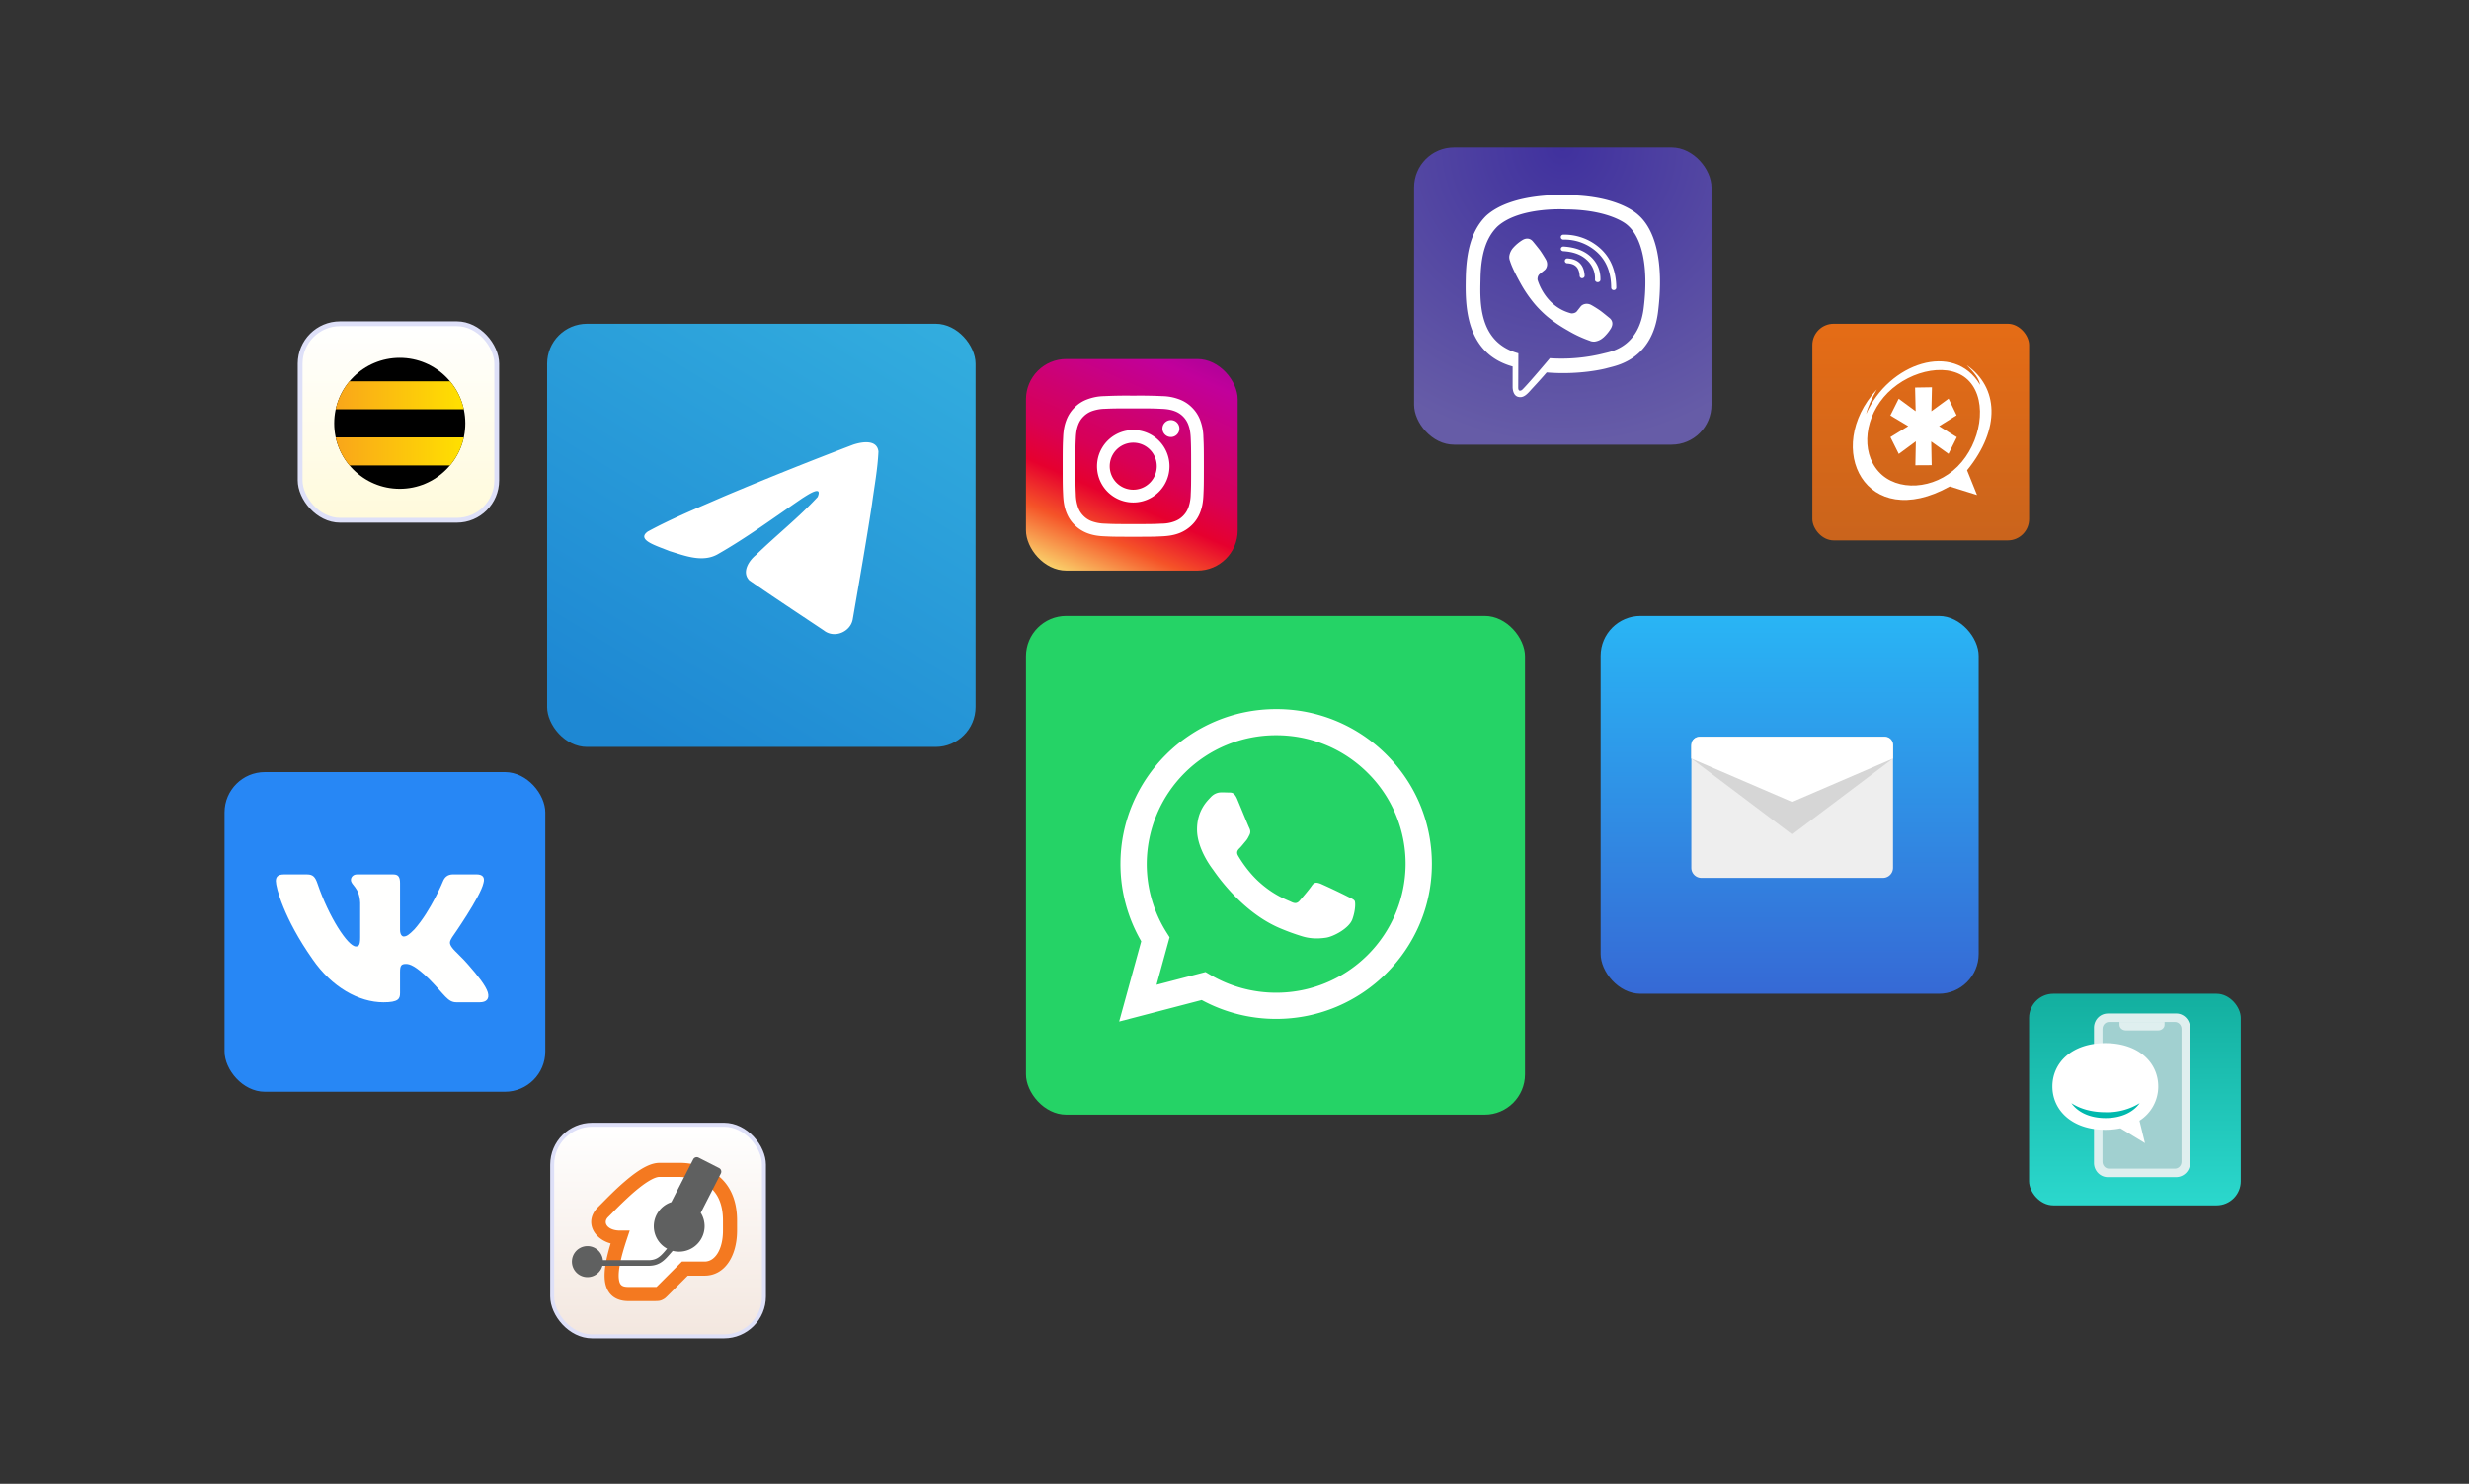 <svg xmlns="http://www.w3.org/2000/svg" fill="none" viewBox="0 0 539 324"><rect x="0" y="0" width="539" height="324" fill="#333333" stroke="none"/><rect width="93.53" height="92.4" x="119.44" y="70.7" fill="url(#a)" rx="8.71"/><path fill="#fff" d="M141.42 116.06c5.23-2.85 11.07-5.23 16.52-7.62a853 853 0 0 1 28.33-11.35c1.85-.61 5.18-1.2 5.5 1.5-.17 3.85-.9 7.67-1.41 11.49-1.28 8.4-2.76 16.77-4.2 25.15-.5 2.79-4.03 4.23-6.29 2.45-5.43-3.63-10.9-7.23-16.27-10.94-1.75-1.77-.13-4.3 1.44-5.56 4.48-4.36 9.22-8.07 13.46-12.66 1.15-2.73-2.23-.42-3.35.28-6.12 4.17-12.1 8.6-18.56 12.27-3.3 1.8-7.14.27-10.43-.74-2.96-1.2-7.3-2.43-4.74-4.27"/><rect width="47.32" height="47.3" x="395.65" y="70.7" fill="url(#b)" rx="4.65"/><path fill="#fff" fill-rule="evenodd" d="m425.38 99.1-3.78-2.7.1 5.18-3.56.02.1-5.23-3.72 2.75-1.83-3.67 3.89-2.4-3.9-2.33 1.82-3.65 3.7 2.72-.12-5.16 3.68-.06-.12 5.23 3.75-2.75 1.75 3.63-3.82 2.38 3.87 2.4-1.81 3.63Zm-15.69-14.03c-11.81 12.89-2.29 31.33 15.95 21.16l5.96 1.86-2.17-5.4c7.48-9.2 6.74-18.16-.03-22.92 1.6 1.6 2.7 2.99 2.86 4.27-5.71-9.63-19.97-4.72-24.86 6.36.32-1.47 1.18-3.3 2.3-5.33Zm2.44.67c5.1-5.08 13.85-6.85 17.83-2.42 4 4.42 2.5 13.44-2.6 18.54s-13.25 5.56-17.24 1.12c-3.99-4.42-3.08-12.14 2.01-17.24" clip-rule="evenodd"/><rect width="64.92" height="64.9" x="308.71" y="32.2" fill="url(#c)" rx="8.71"/><path fill="#fff" fill-rule="evenodd" d="M342 42.62c10 .04 14.49 3.26 15.6 4.27 3.69 3.16 5.73 10.16 4.36 21.22-1.22 9.77-8.11 11.51-10.44 12.1l-.55.14c-.63.2-6.14 1.57-13.32.98a131 131 0 0 1-3.25 3.61c-1.03 1.17-1.83 2.06-3.04 1.7-1.2-.37-1.14-2.17-1.14-2.17v-4.44c-10.5-2.92-10.34-13.66-10.23-19.4.12-5.73 1.25-10.35 4.45-13.51 5.75-5.21 17.55-4.5 17.55-4.5Zm8.33 34.5c1.98-.45 7.47-1.71 8.49-9.79 1.16-9.24-.43-15.56-3.56-18.2-.93-.84-4.99-3.36-13.45-3.4 0 0-10.02-.64-14.88 3.7-2.71 2.64-3.63 6.57-3.72 11.36l-.01.5c-.12 4.89-.31 13.51 8.27 15.86l-.03 7.39c-.01.41.06.7.3.76.17.04.43-.04.65-.27 1.42-1.4 5.96-6.81 5.96-6.81a38 38 0 0 0 11.98-1.1m-4.94-16.36a.54.54 0 0 1-.54-.5c-.1-1.8-.96-2.68-2.72-2.77a.54.54 0 0 1-.52-.56.55.55 0 0 1 .58-.5c2.33.13 3.63 1.43 3.75 3.77a.54.54 0 0 1-.52.55zm3.4.86zc.32 0 .59-.22.6-.5q.07-3-2.08-5.03-2.14-2.01-5.94-2.25c-.32-.03-.6.18-.63.46s.21.53.54.55c2.24.14 3.93.77 5.15 1.93a5.4 5.4 0 0 1 1.77 4.32c0 .28.25.51.58.52m3.52 1.73a.54.54 0 0 1-.56-.53c-.03-3.3-1.01-5.8-3.01-7.68a10.6 10.6 0 0 0-7.44-2.82.55.55 0 0 1-.56-.55c0-.3.26-.53.56-.53a11.7 11.7 0 0 1 8.2 3.13c2.2 2.05 3.33 4.9 3.36 8.43.01.3-.24.55-.55.55m-8.06 4.63c-.43.52-1.22.45-1.22.45-5.82-1.47-7.37-7.36-7.37-7.36s-.07-.8.46-1.22l1.05-.84c.52-.4.85-1.37.32-2.32-.3-.53-.89-1.48-1.32-2.08a69 69 0 0 0-1.55-1.93c-.53-.61-1.3-.76-2.1-.34h-.01a9 9 0 0 0-2.15 1.76 3.5 3.5 0 0 0-.85 1.76q-.02.1-.02.26 0 .37.12.75l.02.02c.25.88.88 2.37 2.25 4.84a28 28 0 0 0 2.7 4.08q.7.9 1.62 1.83l.06.07.07.06.06.06.06.06q.94.94 1.84 1.63c1.13.9 2.46 1.8 4.07 2.7a26 26 0 0 0 4.85 2.24l.02.03q.38.11.75.11.17 0 .26-.02a3.4 3.4 0 0 0 1.76-.85h.02a9 9 0 0 0 1.74-2.14v-.02c.42-.81.28-1.57-.34-2.1-.01 0-1.3-1.07-1.93-1.54-.6-.44-1.55-1.03-2.08-1.32-.95-.53-1.92-.2-2.33.32z" clip-rule="evenodd"/><rect width="46.22" height="46.2" x="442.96" y="217" fill="url(#d)" rx="5.28"/><path fill="#DFEFEF" d="M460.13 221.31h14.97c1.65 0 2.99 1.4 2.99 3.1v29.52a3.05 3.05 0 0 1-3 3.11h-14.96c-1.65 0-3-1.4-3-3.1v-29.52c0-1.72 1.35-3.1 3-3.1Z"/><path fill="#A1D0D0" d="M460.42 223.16h14.38c.8 0 1.44.68 1.44 1.53v28.98c0 .84-.64 1.52-1.44 1.52h-14.38c-.79 0-1.43-.68-1.43-1.52v-28.98c0-.85.64-1.53 1.43-1.53"/><path fill="#fff" fill-rule="evenodd" d="M462.91 246.37q-1.53.32-3.3.33c-7.23 0-11.56-4.24-11.56-9.46s4.3-9.46 11.55-9.46 11.56 4.23 11.56 9.46a8.8 8.8 0 0 1-4.1 7.47l1.2 4.9z" clip-rule="evenodd"/><path fill="#00B9AD" fill-rule="evenodd" d="M467.11 240.88a13.5 13.5 0 0 1-7.45 1.98c-3.04 0-5.56-.74-7.46-1.98 1.4 1.96 3.98 3.26 7.46 3.26s6.05-1.3 7.45-3.26" clip-rule="evenodd"/><path fill="#DFEFEF" d="M462.69 223.16h9.85v.62c0 .68-.63 1.23-1.4 1.23h-7.05c-.77 0-1.4-.55-1.4-1.23z"/><rect width="46.22" height="46.2" x="120.55" y="245.6" fill="url(#e)" stroke="#DEE0F8" stroke-linejoin="round" stroke-width=".87" rx="8.71"/><path fill="#fff" fill-rule="evenodd" d="M143.96 255.46h4.31c3.78.09 11.1 1.64 11.1 11.08v2.16c0 4.41-1.94 8.32-5.55 8.32h-4.31s-3.08 3.08-4.32 4.3c-1.23 1.24-1.15 1.24-2.46 1.24h-5.55c-4.5 0-4.5-4.31-1.85-12.32-3.7 0-6.16-3.08-3.7-5.54 2.47-2.47 8.77-9.24 12.33-9.24" clip-rule="evenodd"/><path fill="#F47920" fill-rule="evenodd" d="m131.34 262.8-.8.8c-3.03 3.04-1.03 6.88 2.77 7.91-1.06 3.5-1.49 6.1-1.27 8.06.32 2.9 2.15 4.53 5.14 4.53h5.55c1.11 0 1.44-.04 2.03-.36.44-.24.45-.25 1.52-1.32l3.87-3.87h3.67c4.43 0 7.09-4.33 7.09-9.85v-2.16c0-4.78-1.73-8.21-4.8-10.32a14 14 0 0 0-7.8-2.3h-4.35c-1.8 0-3.88 1.1-6.36 3.06q-1.31 1.05-2.78 2.4a103 103 0 0 0-2.45 2.38zm17.53 12.67-4.77 4.77-.78.77h-6.14c-1.43 0-1.93-.44-2.08-1.78-.19-1.7.37-4.5 1.7-8.5l.67-2.03h-2.13c-2.65 0-3.85-1.68-2.61-2.92l.83-.83a85 85 0 0 1 3.36-3.3q1.37-1.29 2.6-2.26c1.96-1.56 3.54-2.4 4.44-2.4h4.28c2.24.06 4.43.6 6.13 1.77 2.2 1.52 3.46 4 3.46 7.78v2.16c0 4.04-1.68 6.77-4 6.77z" clip-rule="evenodd"/><path fill="#5F6060" fill-rule="evenodd" d="M152.5 252.77a.87.87 0 0 0-1.17.38l-4.78 9.35a5.55 5.55 0 0 0-.92 10.15l-.24.27-.13.16-.01.01-.18.21c-1.17 1.36-2 1.87-3.57 1.87h-9.88a3.39 3.39 0 1 0-.11 1.23h9.99c2 0 3.12-.7 4.5-2.3l.2-.22.13-.15.53-.6a5.57 5.57 0 0 0 6.96-5.36c0-1.08-.3-2.09-.84-2.94l4.39-8.6a.87.87 0 0 0-.38-1.17z" clip-rule="evenodd"/><rect width="42.92" height="42.9" x="65.52" y="70.7" fill="url(#f)" stroke="#DEE0F8" stroke-linejoin="round" stroke-width="1.05" rx="8.71"/><ellipse cx="87.27" cy="92.44" fill="#000" rx="14.31" ry="14.3"/><path fill="url(#g)" fill-rule="evenodd" d="M73.29 89.39v-.03l.01-.03.01-.03q.31-1.42.9-2.7v-.01l.03-.07v-.01l.02-.03v-.02l.02-.02v-.02l.02-.02v-.01l.02-.03v-.02l.03-.05q.18-.39.4-.76l.02-.05.01-.02v-.01l.02-.03.01-.02v-.01l.03-.03v-.01q.63-1.12 1.45-2.08h21.96q.4.47.76.99l.01.01v.01a14 14 0 0 1 2.23 5.1H73.29Zm0 6.12h27.96l-.12.5a14 14 0 0 1-2.9 5.62H76.31a14 14 0 0 1-2.63-4.71v-.03q-.23-.67-.39-1.38" clip-rule="evenodd"/><rect width="82.53" height="82.5" x="349.43" y="134.5" fill="url(#h)" rx="8.71"/><path fill="#EEE" fill-rule="evenodd" d="M369.24 163.09c0-1.21.98-2.2 2.2-2.2h39.62c1.2 0 2.2 1 2.2 2.2v26.42a2.2 2.2 0 0 1-2.2 2.19h-39.63a2.2 2.2 0 0 1-2.2-2.2z" clip-rule="evenodd"/><path fill="#D6D6D6" fill-rule="evenodd" d="M370.98 160.9c-.96 0-1.74.78-1.74 1.74v3h44.01v-3c0-.96-.78-1.74-1.74-1.74zm20.26 21.32 22.01-16.58h-44.01z" clip-rule="evenodd"/><path fill="#fff" fill-rule="evenodd" d="M370.98 160.9c-.96 0-1.74.78-1.74 1.74v3h44.01v-3c0-.96-.78-1.74-1.74-1.74zm20.26 14.22 22.01-9.48h-44.01z" clip-rule="evenodd"/><rect width="70.02" height="69.8" x="49.02" y="168.6" fill="url(#i)" rx="8.8"/><path fill="#FFFFFE" fill-rule="evenodd" d="M105.54 192.83c.32-1.1 0-1.9-1.53-1.9h-5.08c-1.29 0-1.88.7-2.2 1.46 0 0-2.59 6.38-6.24 10.52-1.18 1.2-1.72 1.58-2.37 1.58-.32 0-.79-.38-.79-1.47v-10.2c0-1.3-.37-1.88-1.45-1.88h-7.97c-.8 0-1.3.6-1.3 1.18 0 1.24 1.84 1.53 2.02 5.01v7.58c0 1.66-.3 1.96-.94 1.96-1.72 0-5.9-6.4-8.38-13.73-.49-1.43-.98-2-2.27-2h-5.08c-1.45 0-1.74.69-1.74 1.45 0 1.37 1.72 8.12 8.01 17.06 4.2 6.1 10.1 9.41 15.48 9.41 3.23 0 3.62-.73 3.62-2v-4.61c0-1.47.31-1.76 1.33-1.76.75 0 2.04.38 5.05 3.32 3.45 3.49 4.01 5.05 5.95 5.05h5.07c1.45 0 2.18-.73 1.76-2.18-.46-1.45-2.1-3.55-4.28-6.03-1.18-1.42-2.96-2.94-3.5-3.7-.75-.99-.53-1.42 0-2.3 0 0 6.19-8.82 6.83-11.82" clip-rule="evenodd"/><rect width="46.22" height="46.2" x="223.98" y="78.4" fill="url(#j)" rx="8.8"/><path fill="#fff" fill-rule="evenodd" d="M247.4 86.4a102 102 0 0 0-6.35.1 11 11 0 0 0-3.74.72 7.5 7.5 0 0 0-2.73 1.77 7.6 7.6 0 0 0-1.78 2.73c-.38.98-.64 2.1-.71 3.74-.08 1.64-.1 2.17-.1 6.35s.02 4.7.1 6.35.33 2.76.71 3.74c.4 1 .92 1.87 1.78 2.72a8 8 0 0 0 2.73 1.78c.98.38 2.1.64 3.74.71 1.64.08 2.16.1 6.35.1s4.7-.02 6.35-.1 2.76-.33 3.74-.71a8 8 0 0 0 2.73-1.78 7.6 7.6 0 0 0 1.78-2.72c.38-.98.64-2.1.71-3.74.08-1.64.1-2.17.1-6.35s-.02-4.7-.1-6.35a11 11 0 0 0-.71-3.74 7.6 7.6 0 0 0-1.78-2.73 7.6 7.6 0 0 0-2.73-1.77 11 11 0 0 0-3.74-.72 102 102 0 0 0-6.35-.1m0 2.78c4.11 0 4.6.02 6.22.1 1.5.06 2.32.31 2.87.52a5 5 0 0 1 2.92 2.92c.21.55.46 1.36.53 2.86.07 1.63.09 2.12.09 6.23s-.01 4.6-.09 6.22a9 9 0 0 1-.53 2.86 5 5 0 0 1-1.15 1.77c-.54.54-1.06.87-1.77 1.15a8 8 0 0 1-2.87.53c-1.62.08-2.1.1-6.22.1s-4.6-.02-6.23-.1a9 9 0 0 1-2.86-.53 5 5 0 0 1-1.77-1.15 5 5 0 0 1-1.15-1.77 9 9 0 0 1-.53-2.86 101 101 0 0 1-.09-6.22c0-4.11.01-4.6.09-6.23.07-1.5.32-2.31.53-2.86.28-.71.61-1.23 1.15-1.77a5 5 0 0 1 1.77-1.15 9 9 0 0 1 2.86-.53c1.63-.07 2.12-.09 6.23-.09m0 4.72a7.91 7.91 0 1 0 0 15.82 7.91 7.91 0 0 0 0-15.82m-5.14 7.9a5.13 5.13 0 1 0 10.27 0 5.13 5.13 0 0 0-10.27 0m13.36-6.37a1.85 1.85 0 1 0 0-3.7 1.85 1.85 0 0 0 0 3.7" clip-rule="evenodd"/><rect width="108.94" height="108.9" x="223.98" y="134.5" fill="#25D366" rx="8.8"/><path fill="#fff" fill-rule="evenodd" d="M302.64 164.75a33.9 33.9 0 0 0-24.04-9.92c-18.74 0-33.99 15.17-34 33.81a33.6 33.6 0 0 0 4.54 16.9l-4.82 17.53 18.02-4.7a34 34 0 0 0 16.24 4.12h.02c18.73 0 33.98-15.18 33.99-33.82 0-9.04-3.53-17.53-9.95-23.92m-24.04 52.02h-.01a28.3 28.3 0 0 1-14.38-3.91l-1.04-.61-10.69 2.79 2.85-10.38-.67-1.06a28 28 0 0 1-4.32-14.96 28.2 28.2 0 0 1 28.27-28.1c7.54 0 14.64 2.93 19.97 8.24a27.9 27.9 0 0 1 8.27 19.89 28.2 28.2 0 0 1-28.25 28.1m15.5-21.05a141 141 0 0 0-5.81-2.75c-.78-.28-1.34-.42-1.91.43-.56.84-2.2 2.75-2.69 3.31-.5.56-.99.63-1.84.21s-3.59-1.31-6.83-4.2c-2.52-2.23-4.23-5-4.72-5.84-.5-.85-.06-1.3.37-1.73.38-.38.85-.99 1.27-1.48.43-.5.57-.85.85-1.4.28-.57.14-1.07-.07-1.49s-1.91-4.58-2.62-6.27c-.69-1.65-1.39-1.43-1.9-1.45q-.77-.04-1.64-.03c-.56 0-1.48.2-2.26 1.06-.78.84-2.98 2.89-2.98 7.04s3.05 8.18 3.47 8.74 6 9.1 14.51 12.76c2.03.87 3.61 1.4 4.84 1.78 2.04.65 3.89.56 5.35.34 1.63-.24 5.03-2.04 5.74-4.02.7-1.97.7-3.66.5-4.02-.22-.35-.79-.56-1.64-.99Z" clip-rule="evenodd"/><defs><linearGradient id="a" x1="153.1" x2="90.3" y1="27.93" y2="130.71" gradientUnits="userSpaceOnUse"><stop stop-color="#34B0DF"/><stop offset="1" stop-color="#1E88D3"/></linearGradient><linearGradient id="b" x1="395.67" x2="395.67" y1="70.7" y2="117.94" gradientUnits="userSpaceOnUse"><stop stop-color="#E56C16"/><stop offset="1" stop-color="#CA641C"/></linearGradient><linearGradient id="d" x1="442.96" x2="442.96" y1="217" y2="263.2" gradientUnits="userSpaceOnUse"><stop stop-color="#13AF9F"/><stop offset="1" stop-color="#2BD8CD"/></linearGradient><linearGradient id="e" x1="120.57" x2="120.57" y1="245.6" y2="291.75" gradientUnits="userSpaceOnUse"><stop stop-color="#fff"/><stop offset="1" stop-color="#F3E7DF"/></linearGradient><linearGradient id="f" x1="65.55" x2="65.55" y1="70.7" y2="113.55" gradientUnits="userSpaceOnUse"><stop stop-color="#fff"/><stop offset="1" stop-color="#FFFADB"/></linearGradient><linearGradient id="g" x1="72.96" x2="101.58" y1="101.83" y2="101.83" gradientUnits="userSpaceOnUse"><stop stop-color="#F9A51A"/><stop offset="1" stop-color="#FFE100"/></linearGradient><linearGradient id="h" x1="349.87" x2="349.87" y1="134.34" y2="217.21" gradientUnits="userSpaceOnUse"><stop stop-color="#29B5F5"/><stop offset="1" stop-color="#3669D5"/></linearGradient><linearGradient id="i" x1="49.02" x2="49.02" y1="168.6" y2="238.4" gradientUnits="userSpaceOnUse"><stop stop-color="#2787F5"/><stop offset="1" stop-color="#2787F5"/></linearGradient><linearGradient id="j" x1="240.48" x2="216.5" y1="63.63" y2="118.2" gradientUnits="userSpaceOnUse"><stop stop-color="#A20498"/><stop offset=".15" stop-color="#C1009B"/><stop offset=".38" stop-color="#CE0170"/><stop offset=".53" stop-color="#D80056"/><stop offset=".67" stop-color="#E6002E"/><stop offset=".82" stop-color="#F55328"/><stop offset="1" stop-color="#FAD16B"/></linearGradient><radialGradient id="c" cx="0" cy="0" r="1" gradientTransform="matrix(0 64.9 -64.924 0 341.177 32.2)" gradientUnits="userSpaceOnUse"><stop stop-color="#40319E"/><stop offset="1" stop-color="#665CA7"/></radialGradient></defs></svg>
